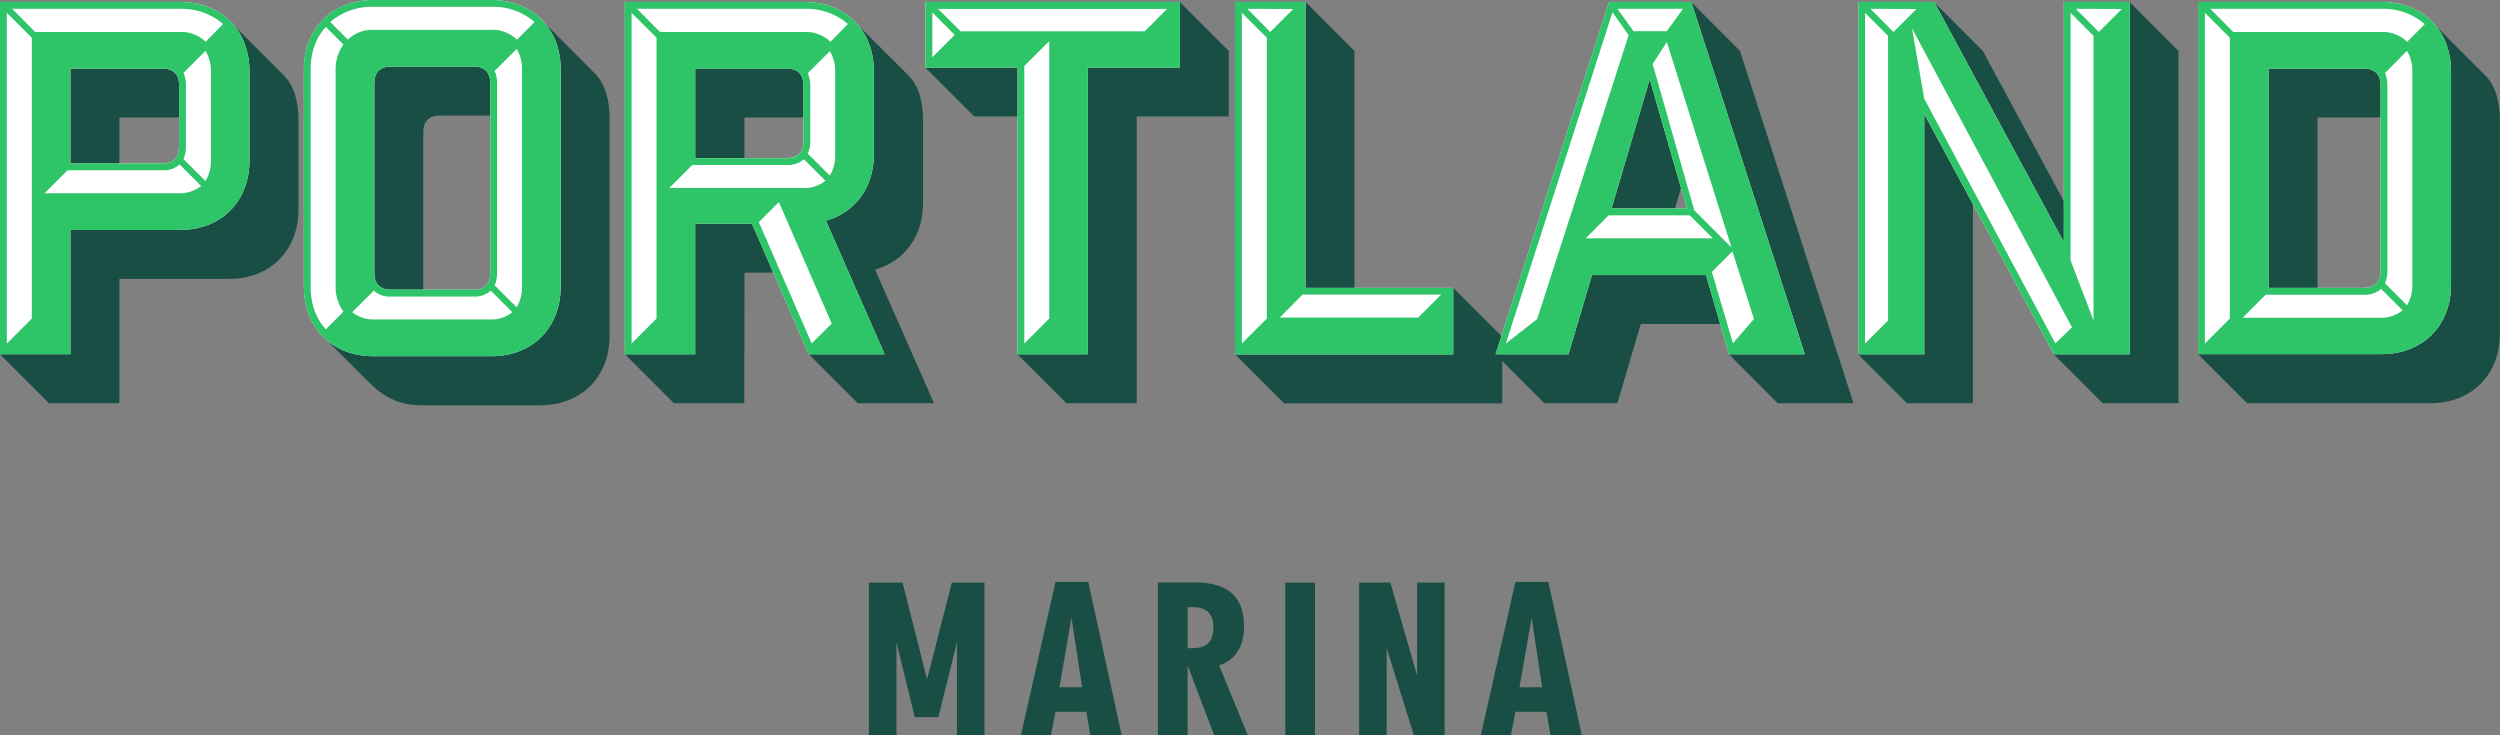 <?xml version="1.0" encoding="UTF-8"?> <svg xmlns="http://www.w3.org/2000/svg" width="781.62" height="229.94" viewBox="0 0 781.62 229.94"><rect x="0" y="0" width="781.62" height="229.94" fill="#808080" stroke="none"/><path d="M88.73 23.56c3.37 3.37 4.59 8.57 4.59 14.08v27.84c0 12.85-8.87 21.72-21.72 21.72H37.33v38.86h-22L0 110.76l1.53-1.53h19V70.37H56.3c12.85 0 20.19-7.34 20.19-20.19V22.34c0-7.8-1.84-12.39-3.21-14.23zm-36.41-3.67c3.37 0 5.2 1.84 5.2 5.2v11.63H37.33v15.91H20.5V19.89zM186 23c3.37 3.37 4.59 8.57 4.59 14.07V105c0 12.85-8.87 21.72-21.72 21.72H132c-7.65 0-12.24-2.75-17.13-7.65l-12.39-12.39c3.82 3.06 8.57 3.21 14.23 3.21h36.87c12.85 0 20.19-7.34 20.19-20.19v-68c0-8.57-2.75-13.62-3.21-14.23zm-36.41-3.67c3.37 0 5.2 1.84 5.2 5.2v11.58h-17.26c-3.37 0-5.2 1.84-5.2 5.2V92.1H120.7c-3.37 0-5.2-1.84-5.2-5.2V24.48c0-3.37 1.84-5.2 5.2-5.2zM232.7 126.06h-22l-15.3-15.3 1.53-1.53h19V68.39h20.5l7.34 16.83h-11zm14.84-106.17c3.37 0 5.2 1.84 5.2 5.2v11.63h-20V51h-16.87V19.89zm6.88 89.34H274L256.41 69c9.18-4 15.3-10.4 15.3-20.81V22.33c0-7.8-2-12.7-3.21-14.23L284 23.55c3.37 3.37 4.59 8.57 4.59 14.08v25.85c0 10.4-5.81 18.21-15 20.81L292 126.05h-23.81l-15.3-15.3zM289.3 21.11l1.53-1.53h28.76v16.83h-15zm66.09 15.3v89.65h-22l-15.3-15.3 1.53-1.53h19V19.58h28.76V2.14l1.47-1.53 15.3 15.3v20.5zM401.44 126.06l-15.3-15.3 1.53-1.53h65.17V91.49l1.53-1.49 15.3 15.3v20.81h-68.23zM408.17.61l15.3 15.3v75.58h-16.83V2.15z" fill="#184e44"></path><path d="M513 101.28l-7.34 24.78h-22.82l-15.3-15.3 1.53-1.53h19.74l7.34-24.78h38.71l4.44 16.83zm13-44.06l-2.75 9.48H501.8l12.39-41.92 1.53-1.53 1.53 1.53zm14.54 53.54l1.53-1.53h20.65L527.2 2.14l1.53-1.53L544 15.91l35.49 110.15h-23.68zM616.85 126.06h-20.66l-15.3-15.3 1.53-1.53H600V30.9l16.83 31.21v64zM603.08 2.14l1.53-1.53 15.3 15.3 26.16 48.5v13h-1.83zm54.31 123.92l-15.3-15.3 1.53-1.53h20.65V2.14L665.8.61l15.3 15.3v110.15zM777 23.56c3.37 3.37 4.59 8.57 4.59 14.08v66.7c0 12.85-8.87 21.72-21.72 21.72h-57.34l-15.3-15.3 1.53-1.53h55.83c12.85 0 20.19-7.34 20.19-20.19v-66.7c0-8.26-2.45-13.31-3.21-14.23zm-36.41-3.67c3.37 0 5.2 1.84 5.2 5.2v11.63h-21.23v54.77h-16.83v-71.6zM482.16 214.88h-7.09l3.8-21.78zm1.36 7.67l1.22 7.38h9.82l-10.46-48h-10.31l-10.82 48h9.39l1.43-7.38zm-58.58-40.4v47.79h8.6v-27.3l8.52 27.3h9.6v-47.79h-8.6v29.09l-8.38-29.09zm-13.8 0h-9.31v47.79h9.31zm-39.81 20.49v-12.82h1.58c4.37 0 6.45 2.08 6.45 6.38s-2.08 6.45-6.45 6.45h-1.58zM362 182.15v47.79h9.31V208l8.31 21.92h10.53l-9-21.92c4.94-1.5 7.81-5.87 7.81-12 0-9.39-5-13.9-15.4-13.9H362zm-23.69 32.73h-7.09L335 193.1zm1.36 7.67l1.22 7.38h9.82l-10.46-48H330l-10.82 48h9.38l1.44-7.38zm-68-40.4v47.79h8.6v-29.16L286 224.2h7.38l5.81-23.42v29.16h8.6v-47.79h-10.2l-7.74 30.23-7.67-30.23z" fill="#184e44"></path><path d="M56.3.61C69.15.61 78 9.48 78 22.33v27.84C78 63 69.15 71.89 56.3 71.89H22v38.86H0V.61zM50.79 51.1c3.37 0 5.2-1.84 5.2-5.2V26.62c0-3.37-1.84-5.2-5.2-5.2H22V51.1zM153.58 0c12.85 0 21.72 8.87 21.72 21.72v67.93c0 12.85-8.87 21.72-21.72 21.72h-36.87c-12.85 0-21.71-8.87-21.71-21.72V21.72C95 8.87 103.86 0 116.71 0zm-.3 26c0-3.37-1.84-5.2-5.2-5.2h-25.85c-3.37 0-5.2 1.84-5.2 5.2v59.37c0 3.37 1.84 5.2 5.2 5.2h25.85c3.37 0 5.2-1.84 5.2-5.2zM252.85 110.76L235.1 69.91h-17.75v40.85h-22V.61h56.15c12.85 0 21.72 8.87 21.72 21.72v25.86c0 10.4-5.81 18.21-15 20.81l18.36 41.76zm-1.68-84.14c0-3.37-1.83-5.2-5.2-5.2h-28.61v28H246c3.37 0 5.2-1.84 5.2-5.2v-17.6zM340.13 21.11v89.65h-22V21.11h-28.79V.61h79.55v20.5zM408.15.61V90h46.2v20.81h-68.23V.61zM490.38 110.76h-22.79L503.08.61h25.7l35.49 110.15h-23.71L533.37 86h-35.65zm13.47-45.59h23.56l-11.63-40.39zM665.87.61v110.15h-23.71l-40.54-75.12v75.12H581V.61h23.71l40.54 75.12V.61zM744.59.61c12.85 0 21.72 8.87 21.72 21.72V89c0 12.85-8.87 21.72-21.72 21.72h-57.37V.61zM739.08 90c3.37 0 5.2-1.84 5.2-5.2V26.63c0-3.37-1.84-5.2-5.2-5.2h-29.83V90z" fill="#fff"></path><path d="M56.3.61C69.15.61 78 9.48 78 22.33v27.84C78 63 69.15 71.89 56.3 71.89H22v38.86H0V.61zm-46.36 99V11.78L2.14 4v103.4zM11 10h45.29a11 11 0 0 1 8 3.06l5.47-5.56A19.78 19.78 0 0 0 56.3 2.76H3.83zm45.14 41.4a7.33 7.33 0 0 1-5.35 1.83H21.11l-7.19 7.19H56.3a10.43 10.43 0 0 0 6.58-2.29zm-5.35-.3c3.37 0 5.2-1.84 5.2-5.2V26.62c0-3.37-1.84-5.2-5.2-5.2H22V51.1zm6.58-28.3a9.31 9.31 0 0 1 .76 3.82V45.9a9.65 9.65 0 0 1-.76 3.82l6.88 6.88a12.11 12.11 0 0 0 1.68-6.43V22.33a12.2 12.2 0 0 0-1.68-6.43zM116.71 111.37c-12.85 0-21.71-8.87-21.71-21.72V21.72C95 8.87 103.86 0 116.71 0h36.87c12.85 0 21.72 8.87 21.72 21.72v67.93c0 12.85-8.87 21.72-21.72 21.72zm-11.78-89.65a13.2 13.2 0 0 1 2.45-7.8l-5.51-5.51c-3.06 3.37-4.74 7.8-4.74 13.31v67.93c0 5.51 1.68 9.94 4.74 13.31l5.51-5.51a13.2 13.2 0 0 1-2.45-7.8zm11.78-19.58a19.78 19.78 0 0 0-13.46 4.74l5.51 5.51a11 11 0 0 1 8-3.06h36.87a11 11 0 0 1 8 3.06l5.51-5.51a19.77 19.77 0 0 0-13.54-4.74zm36.72 88.73a7.34 7.34 0 0 1-5.35 1.84h-25.85a7.29 7.29 0 0 1-5.35-1.84l-6.73 6.73a10.35 10.35 0 0 0 6.58 2.29h36.87a10.43 10.43 0 0 0 6.58-2.29zM153.28 26c0-3.37-1.84-5.2-5.2-5.2h-25.85c-3.37 0-5.2 1.84-5.2 5.2v59.37c0 3.37 1.84 5.2 5.2 5.2h25.85c3.37 0 5.2-1.84 5.2-5.2zm1.37-3.83a9.33 9.33 0 0 1 .76 3.83v59.37a9.66 9.66 0 0 1-.76 3.83l6.88 6.88a12.17 12.17 0 0 0 1.68-6.42V21.73a12.08 12.08 0 0 0-1.68-6.42zM252.85 110.76L235.1 69.91h-17.75v40.85h-22V.61h56.15c12.85 0 21.72 8.87 21.72 21.72v25.86c0 10.4-5.81 18.21-15 20.81l18.36 41.76zM197.47 4v103.4l7.8-7.8V11.79zm54.16 6a11 11 0 0 1 8 3.06l5.47-5.56a19.78 19.78 0 0 0-13.46-4.74h-52.47l7.19 7.24zm-.15 48.8a10.43 10.43 0 0 0 6.58-2.29l-6.73-6.73a7.37 7.37 0 0 1-5.33 1.79h-29.55l-7.19 7.19h42.22zm-.31-32.13c0-3.37-1.83-5.2-5.2-5.2h-28.61v28H246c3.37 0 5.2-1.84 5.2-5.2V26.62zm8.87 74.5l-16.52-38-6.27 6.27 16.52 37.94zm1.08-78.78a12.2 12.2 0 0 0-1.68-6.39l-6.88 6.88a9.49 9.49 0 0 1 .77 3.82v17.5a9.49 9.49 0 0 1-.77 3.82l6.88 6.88a12.11 12.11 0 0 0 1.68-6.43zM340.13 21.11v89.65h-22V21.11h-28.79V.61h79.55v20.5zm-48.64-3.21l7-7-7-7zm8.87-8.11h57.52l7-7h-71.6zm27.69 89.8V12.85l-7.8 7.8v86.74zM408.15.61V90h46.2v20.81h-68.23V.61zm-12.08 99V11.78L388.27 4v103.4zM390 2.76l7.14 7.24 7.19-7.19zm10.1 96.53h43.29l7.19-7.19h-43.34zM490.38 110.76h-22.79L503.08.61h25.7l35.49 110.15h-23.71L533.37 86h-35.65zm-9.79-11L509.2 11l-5.05-7.19L470.8 107.4zm15.15-25.24h39.78l-7.19-7.19h-25.4zm8.11-9.34h23.56l-11.63-40.4zm22.33-62.42h-20.5l5.05 7h10.4zM516.7 20l13 45.74 11.63 11.63-20.19-64.21zm31.67 79.71l-6.73-21.11-6.42 6.4 6.58 22.34zM665.87.61v110.15h-23.71l-40.54-75.12v75.12H581V.61h23.71l40.54 75.12V.61zm-75.57 99.6v-89L583.11 4v103.4zm-5.51-97.45L592 10l7.19-7.19zm13 6.11l3.82 22 41 76.49 5.2-5zm56.75 91.34v-89L647.36 4v77.39zM649 2.76l7.2 7.24 7.19-7.19zM744.59.61c12.85 0 21.72 8.87 21.72 21.72V89c0 12.85-8.87 21.72-21.72 21.72h-57.37V.61zm-47.43 99V11.78L689.36 4v103.4zM698.23 10h46.36a11 11 0 0 1 8 3.06l5.51-5.51a19.74 19.74 0 0 0-13.5-4.79h-53.54zm46.21 80.31a7.34 7.34 0 0 1-5.35 1.84h-30.75l-7.19 7.19h43.44a10.44 10.44 0 0 0 6.58-2.34zm-5.36-.3c3.37 0 5.2-1.84 5.2-5.2V26.63c0-3.37-1.84-5.2-5.2-5.2h-29.83V90h29.83zm6.58-67.16a9.31 9.31 0 0 1 .76 3.82v58.08a9.65 9.65 0 0 1-.76 3.82l6.88 6.88a12.18 12.18 0 0 0 1.68-6.45V22.32a12.2 12.2 0 0 0-1.68-6.43z" fill="#2ec468"></path></svg> 